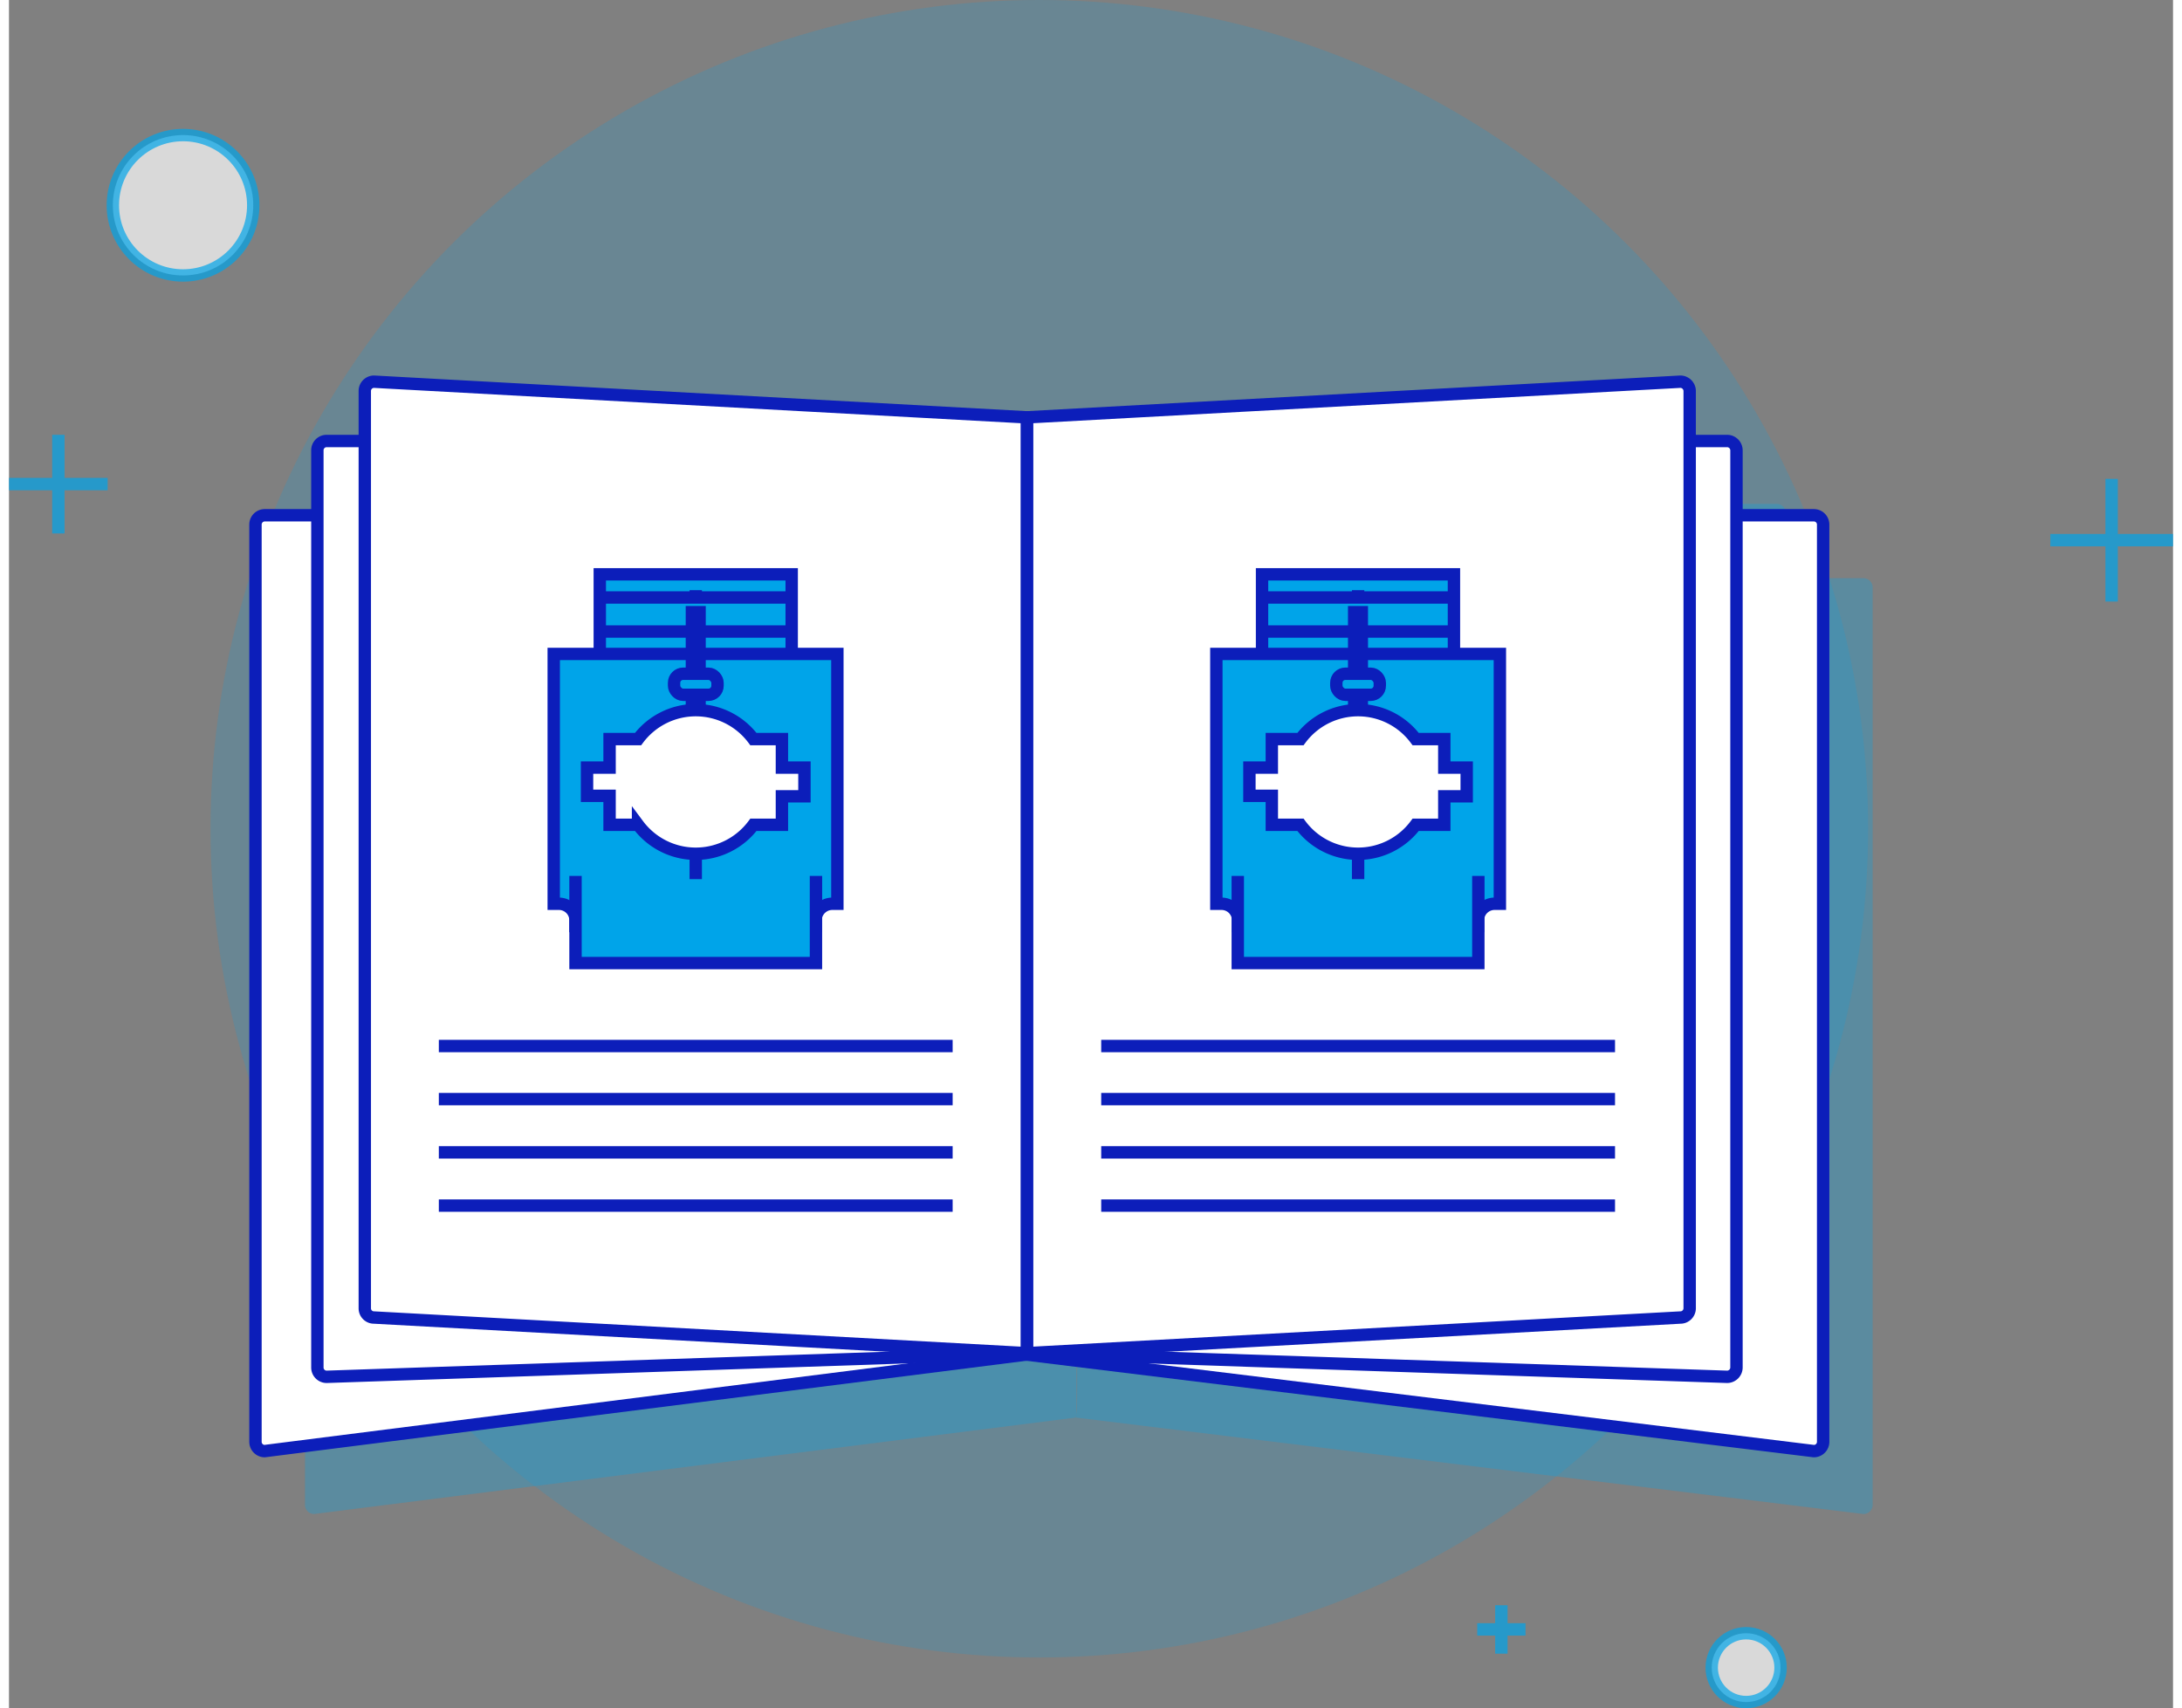 <?xml version="1.0"?>
<svg xmlns="http://www.w3.org/2000/svg" viewBox="0 0 174.79 137.97" width="175" height="137"><rect x="0" y="0" width="174.79" height="137.97" fill="#808080" stroke="none"/><defs><style>.cls-1,.cls-3,.cls-8{fill:#00a4e9;}.cls-1{opacity:0.18;}.cls-2{opacity:0.29;}.cls-4,.cls-6{opacity:0.7;}.cls-5,.cls-6,.cls-7,.cls-9{fill:#fff;}.cls-5,.cls-6{stroke:#00a4e9;}.cls-5,.cls-6,.cls-7,.cls-8,.cls-9{stroke-miterlimit:10;}.cls-7,.cls-8,.cls-9{stroke:#0c1eba;}.cls-9{stroke-dasharray:2;}</style></defs><g id="Vrstva_2" data-name="Vrstva 2"><g id="Vrstva_1-2" data-name="Vrstva 1"><circle class="cls-1" cx="83.22" cy="66.94" r="66.94"/><g class="cls-2"><path class="cls-3" d="M97.06,46.7h52.72a.75.75,0,0,1,.75.75v74.1a.74.74,0,0,1-.75.74L86.17,114.5Z"/><path class="cls-3" d="M86.17,114.5l-61.52,7.79a.74.74,0,0,1-.74-.74V47.45a.75.75,0,0,1,.74-.75H77.38Z"/><path class="cls-3" d="M90.06,40.7h52.72a.76.76,0,0,1,.75.75v74.1a.75.75,0,0,1-.75.74l-56.55-1.91Z"/><path class="cls-3" d="M86.21,114.38l-56.56,1.91a.74.74,0,0,1-.74-.74V41.45a.75.75,0,0,1,.74-.75H82.38Z"/><path class="cls-3" d="M86.23,38.79,139,35.92a.74.74,0,0,1,.75.74v74.1a.75.75,0,0,1-.75.75l-52.72,2.87Z"/><path class="cls-3" d="M86.21,114.38l-52.73-2.87a.75.75,0,0,1-.74-.75V36.66a.74.74,0,0,1,.74-.74l52.73,2.87Z"/><line class="cls-3" x1="38.72" y1="89.57" x2="80.22" y2="89.57"/><line class="cls-3" x1="38.72" y1="93.87" x2="80.22" y2="93.87"/><line class="cls-3" x1="38.72" y1="98.17" x2="80.22" y2="98.17"/><line class="cls-3" x1="38.72" y1="102.46" x2="80.22" y2="102.46"/><rect class="cls-3" x="51.72" y="51.48" width="15.5" height="6.49"/><line class="cls-3" x1="51.75" y1="53.35" x2="67.19" y2="53.35"/><line class="cls-3" x1="51.81" y1="56.1" x2="67.13" y2="56.1"/><path class="cls-3" d="M70.5,78.05h.41V57.91H48V78.05h.41a1.35,1.35,0,0,1,1.35,1.35v.45H69.15V79.4A1.36,1.36,0,0,1,70.5,78.05Z"/><polyline class="cls-3" points="69.18 75.83 69.18 82.87 49.76 82.87 49.76 75.83"/><line class="cls-3" x1="50.69" y1="68.26" x2="68.25" y2="68.26"/><rect class="cls-3" x="59.16" y="54.53" width="0.62" height="12.3"/><line class="cls-3" x1="59.47" y1="53.73" x2="59.47" y2="52.75"/><line class="cls-3" x1="59.47" y1="73.34" x2="59.47" y2="76.1"/><path class="cls-3" d="M68.25,67.12H66.43V64.78h-2.3a5.81,5.81,0,0,0-9.32,0h-2.3v2.34H50.7v2.29h1.81v2.34h2.3a5.81,5.81,0,0,0,9.32,0h2.3V69.41h1.82Z"/><rect class="cls-3" x="57.72" y="59.51" width="3.51" height="1.7" rx="0.73"/><line class="cls-3" x1="92.22" y1="89.57" x2="133.72" y2="89.57"/><line class="cls-3" x1="92.22" y1="93.87" x2="133.72" y2="93.87"/><line class="cls-3" x1="92.22" y1="98.17" x2="133.72" y2="98.17"/><line class="cls-3" x1="92.22" y1="102.46" x2="133.72" y2="102.46"/><rect class="cls-3" x="105.21" y="51.48" width="15.5" height="6.49"/><line class="cls-3" x1="105.24" y1="53.35" x2="120.69" y2="53.35"/><line class="cls-3" x1="105.3" y1="56.1" x2="120.63" y2="56.1"/><path class="cls-3" d="M124,78.05h.42V57.91H101.52V78.05h.42a1.35,1.35,0,0,1,1.34,1.35v.45h19.37V79.4A1.35,1.35,0,0,1,124,78.05Z"/><polyline class="cls-3" points="122.68 75.83 122.68 82.87 103.25 82.87 103.25 75.83"/><line class="cls-3" x1="104.19" y1="68.26" x2="121.74" y2="68.26"/><rect class="cls-3" x="112.65" y="54.53" width="0.62" height="12.3"/><line class="cls-3" x1="112.97" y1="53.73" x2="112.97" y2="52.75"/><line class="cls-3" x1="112.97" y1="73.34" x2="112.97" y2="76.1"/><path class="cls-3" d="M121.74,67.12h-1.81V64.78h-2.31a5.8,5.8,0,0,0-9.31,0H106v2.34h-1.81v2.29H106v2.34h2.31a5.8,5.8,0,0,0,9.31,0h2.31V69.41h1.81Z"/><rect class="cls-3" x="111.21" y="59.51" width="3.51" height="1.7" rx="0.73"/></g><g class="cls-4"><line class="cls-5" x1="169.83" y1="38.68" x2="169.83" y2="48.59"/><line class="cls-5" x1="174.79" y1="43.63" x2="164.88" y2="43.63"/></g><g class="cls-4"><line class="cls-5" x1="3.99" y1="35.12" x2="3.99" y2="43.09"/><line class="cls-5" x1="7.97" y1="39.1" y2="39.1"/></g><g class="cls-4"><line class="cls-5" x1="120.54" y1="129.66" x2="120.54" y2="133.57"/><line class="cls-5" x1="122.49" y1="131.61" x2="118.59" y2="131.61"/></g><circle class="cls-6" cx="14.06" cy="16.58" r="5.67"/><circle class="cls-6" cx="140.31" cy="134.7" r="2.78"/><path class="cls-7" d="M93.06,41.62h52.72a.75.75,0,0,1,.75.75v74.09a.75.75,0,0,1-.75.75l-63.61-7.8Z"/><path class="cls-7" d="M82.17,109.41l-61.52,7.8a.75.75,0,0,1-.74-.75V42.37a.75.75,0,0,1,.74-.75H73.38Z"/><path class="cls-7" d="M86.06,35.62h52.72a.76.76,0,0,1,.75.75v74.09a.76.76,0,0,1-.75.75L82.23,109.3Z"/><path class="cls-7" d="M82.21,109.3l-56.56,1.91a.75.75,0,0,1-.74-.75V36.37a.75.75,0,0,1,.74-.75H78.38Z"/><path class="cls-7" d="M82.23,33.71,135,30.83a.76.76,0,0,1,.75.75v74.1a.75.75,0,0,1-.75.74L82.23,109.3Z"/><path class="cls-7" d="M82.21,109.3l-52.73-2.88a.74.74,0,0,1-.74-.74V31.58a.75.75,0,0,1,.74-.75l52.73,2.88Z"/><line class="cls-7" x1="34.72" y1="84.49" x2="76.22" y2="84.49"/><line class="cls-7" x1="34.72" y1="88.78" x2="76.22" y2="88.78"/><line class="cls-7" x1="34.72" y1="93.08" x2="76.22" y2="93.08"/><line class="cls-7" x1="34.72" y1="97.38" x2="76.22" y2="97.38"/><rect class="cls-8" x="47.72" y="46.39" width="15.5" height="6.49"/><line class="cls-7" x1="47.75" y1="48.26" x2="63.19" y2="48.26"/><line class="cls-7" x1="47.81" y1="51.01" x2="63.13" y2="51.01"/><path class="cls-8" d="M66.5,73h.41V52.82H44V73h.41a1.34,1.34,0,0,1,1.35,1.34v.46H65.15v-.46A1.35,1.35,0,0,1,66.5,73Z"/><polyline class="cls-8" points="65.18 70.75 65.18 77.79 45.76 77.79 45.76 70.75"/><line class="cls-9" x1="46.69" y1="63.18" x2="64.25" y2="63.18"/><rect class="cls-7" x="55.16" y="49.45" width="0.62" height="12.3"/><line class="cls-7" x1="55.47" y1="48.65" x2="55.47" y2="47.67"/><line class="cls-7" x1="55.47" y1="68.25" x2="55.47" y2="71.01"/><path class="cls-7" d="M64.25,62H62.43V59.7h-2.3a5.81,5.81,0,0,0-9.32,0h-2.3V62H46.69v2.28h1.82v2.34h2.3a5.81,5.81,0,0,0,9.32,0h2.3V64.32h1.82Z"/><rect class="cls-8" x="53.72" y="54.42" width="3.51" height="1.7" rx="0.73"/><line class="cls-7" x1="88.22" y1="84.49" x2="129.72" y2="84.49"/><line class="cls-7" x1="88.22" y1="88.78" x2="129.72" y2="88.78"/><line class="cls-7" x1="88.22" y1="93.08" x2="129.72" y2="93.08"/><line class="cls-7" x1="88.22" y1="97.38" x2="129.72" y2="97.38"/><rect class="cls-8" x="101.21" y="46.39" width="15.5" height="6.49"/><line class="cls-7" x1="101.24" y1="48.26" x2="116.69" y2="48.26"/><line class="cls-7" x1="101.3" y1="51.01" x2="116.63" y2="51.01"/><path class="cls-8" d="M120,73h.42V52.82H97.52V73h.42a1.34,1.34,0,0,1,1.34,1.34v.46h19.37v-.46A1.34,1.34,0,0,1,120,73Z"/><polyline class="cls-8" points="118.68 70.75 118.68 77.79 99.25 77.79 99.25 70.75"/><line class="cls-9" x1="100.19" y1="63.18" x2="117.74" y2="63.18"/><rect class="cls-7" x="108.65" y="49.45" width="0.62" height="12.3"/><line class="cls-7" x1="108.97" y1="48.65" x2="108.97" y2="47.67"/><line class="cls-7" x1="108.97" y1="68.25" x2="108.97" y2="71.01"/><path class="cls-7" d="M117.74,62h-1.81V59.7h-2.31a5.8,5.8,0,0,0-9.31,0H102V62h-1.81v2.28H102v2.34h2.31a5.8,5.8,0,0,0,9.31,0h2.31V64.32h1.81Z"/><rect class="cls-8" x="107.21" y="54.42" width="3.51" height="1.7" rx="0.73"/></g></g></svg>
